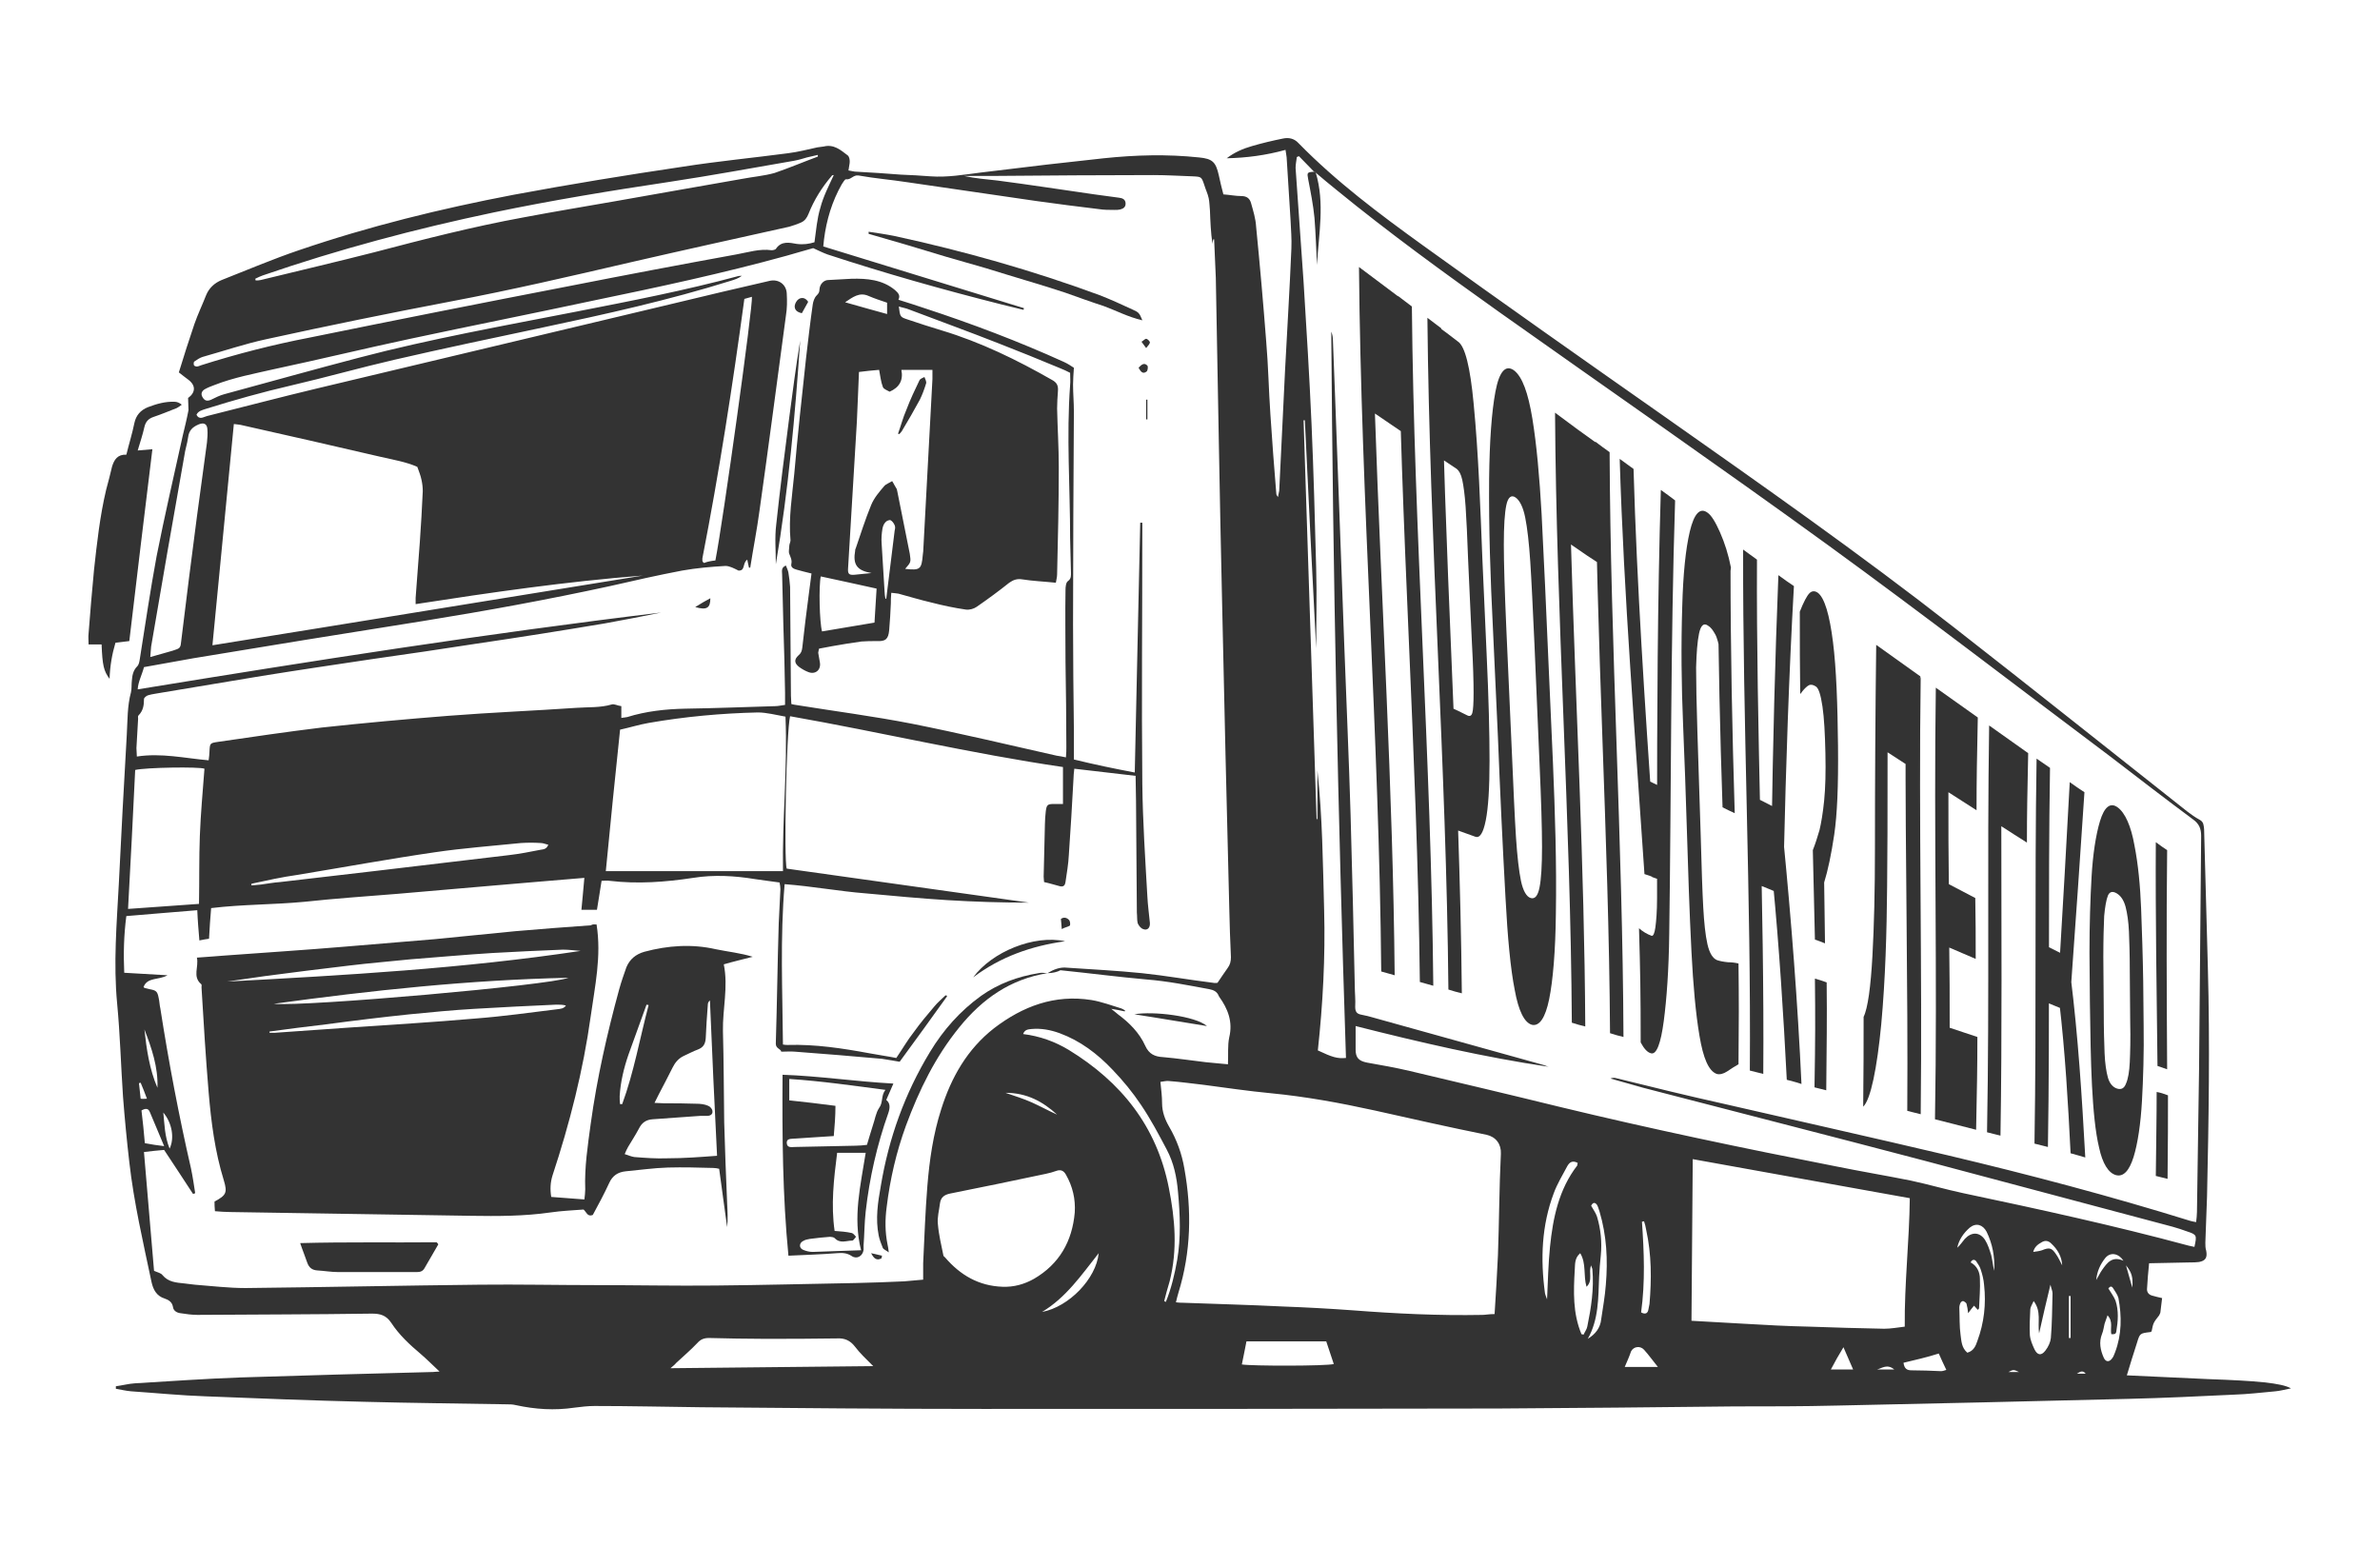 <?xml version="1.0" encoding="utf-8"?> <svg xmlns="http://www.w3.org/2000/svg" xmlns:xlink="http://www.w3.org/1999/xlink" version="1.1" id="Layer_1" x="0px" y="0px" viewBox="0 0 566.9 368.5" style="enable-background:new 0 0 566.9 368.5;" xml:space="preserve"> <style type="text/css"> .st0{fill:#333333;} </style> <g> <path class="st0" d="M44.8,94.8c1.8-1.3,1.9-3,0-4.4c-0.7-0.5-1.3-1-2.2-1.7c1.2-3.9,2.4-7.7,3.7-11.5c0.8-2.3,1.9-4.6,2.8-6.9 c0.7-1.7,2-2.9,3.7-3.6c6.1-2.4,12.2-5,18.4-7.1c16.7-5.7,33.8-9.9,51.1-13.2c13.4-2.5,26.9-4.7,40.4-6.7c8.3-1.3,16.7-2.1,25-3.2 c2.4-0.3,4.7-0.9,7-1.4c0.5-0.1,1-0.1,1.5-0.2c2.4-0.6,4,0.8,5.7,2.1c0.4,0.3,0.5,1,0.5,1.5c0,0.6-0.2,1.2-0.3,2.1 c0.7,0.1,1.3,0.3,1.9,0.3c3.5,0.2,7.1,0.4,10.6,0.7c2.3,0.1,4.7,0.2,7,0.4c4.1,0.3,8-0.4,12-0.9c5.3-0.6,10.5-1.3,15.8-1.9 c4.5-0.5,9-1,13.5-1.5c7.6-0.8,15.1-1,22.7-0.2c3.2,0.3,4,1.1,4.7,4.2c0.3,1.5,0.7,3,1.1,4.6c1.5,0.1,2.9,0.4,4.3,0.4 c1.3,0,2,0.6,2.3,1.7c0.5,1.8,1.1,3.7,1.2,5.6c0.9,9.1,1.7,18.2,2.4,27.3c0.5,5.8,0.6,11.6,1,17.4c0.4,6.3,0.9,12.6,1.4,18.8 c0,0.3,0.1,0.5,0.4,0.9c0.1-0.5,0.2-1,0.3-1.5c0.5-9.6,0.9-19.2,1.4-28.9c0.5-9.6,1.1-19.2,1.5-28.8c0.1-2.3-0.1-4.5-0.2-6.8 c-0.3-4.8-0.6-9.6-0.9-14.4c0-0.7-0.2-1.4-0.3-2.3c-4.7,1.3-9.3,1.9-14,2c1.8-1.4,3.9-2.3,6-2.9c2.4-0.7,4.9-1.3,7.4-1.8 c1.4-0.3,2.7,0,3.7,1.1c9,9.2,19.3,16.9,29.7,24.4c19,13.7,38.2,27.2,57.3,40.6c23.3,16.4,46.7,32.8,69.2,50.4 c18.6,14.5,37,29.2,55.5,43.8c0.9,0.7,1.9,1.4,3,2c0.9,0.5,0.9,1.3,1,2.2c0.3,11,0.6,22.1,0.9,33.1c0.5,18.1,0.2,36.2-0.2,54.4 c-0.1,3.7-0.3,7.3-0.4,11c0,0.6,0,1.3,0.2,1.9c0.3,1.6-0.1,2.4-1.7,2.7c-0.7,0.1-1.4,0.1-2.1,0.1c-3.2,0.1-6.4,0.1-9.8,0.2 c-0.2,2.1-0.4,4.1-0.5,6.2c0,0.8,0.5,1.3,1.2,1.5c0.7,0.2,1.5,0.4,2.4,0.6c-0.1,1.1-0.3,2.2-0.4,3.3c0,0.3-0.2,0.5-0.3,0.8 c-1.4,1.8-1.4,1.8-1.8,3.8c-0.1,0.1-0.2,0.2-0.4,0.2c-2.4,0.3-2.4,0.3-3.1,2.6c-0.8,2.5-1.6,5-2.4,7.7c6.6,0.3,13.1,0.6,19.5,0.9 c11.3,0.4,17.3,0.9,19.6,2.2c-1.5,0.3-2.6,0.6-3.7,0.7c-3.3,0.3-6.6,0.7-9.9,0.8c-8.3,0.4-16.7,0.8-25,1 c-23.2,0.6-46.4,1.1-69.6,1.6c-8.1,0.2-16.3,0.2-24.4,0.2c-18.7,0.2-37.4,0.4-56.1,0.5c-41,0.1-82,0.1-123,0.1 c-22.3,0-44.6-0.2-66.9-0.4c-8.5-0.1-17-0.3-25.5-0.3c-1.6,0-3.2,0.2-4.8,0.4c-4.7,0.7-9.3,0.4-13.9-0.6c-0.8-0.2-1.5-0.2-2.3-0.2 c-11.3-0.2-22.5-0.3-33.8-0.6c-12.6-0.3-25.2-0.8-37.8-1.3c-5.9-0.2-11.9-0.8-17.8-1.2c-1.2-0.1-2.4-0.4-3.6-0.6c0-0.2,0-0.4,0-0.6 c1.5-0.2,3-0.6,4.5-0.7c8.4-0.5,16.8-1.1,25.2-1.4c15.3-0.5,30.6-0.9,45.9-1.3c0.3,0,0.7-0.1,1.5-0.1c-1.7-1.6-3.1-3-4.5-4.2 c-2.6-2.2-5.1-4.5-7-7.4c-1.2-1.8-2.6-2.2-4.6-2.2c-13.9,0.2-27.8,0.2-41.6,0.3c-1.3,0-2.7-0.2-4-0.4c-0.9-0.1-1.7-0.6-1.8-1.5 c-0.2-1.2-1.1-1.7-2-2c-1.9-0.6-2.7-2.1-3.1-3.9c-2-9.5-4.2-18.9-5.3-28.6c-0.6-5.2-1.1-10.4-1.5-15.6c-0.5-7.4-0.7-14.9-1.4-22.2 c-0.9-9.5-0.1-19,0.4-28.4c0.6-11.9,1.2-23.8,1.9-35.6c0.2-3.4,0.1-6.8,1-10.1c0.2-0.9,0.1-1.8,0.2-2.7c0.1-1.3,0.3-2.5,1.3-3.5 c0.4-0.4,0.5-1.1,0.6-1.7c1.3-8.2,2.5-16.4,4-24.5c1.9-9.6,4.1-19.1,6.2-28.6c0.5-2.1,1-4.1,1.4-6.2C44.9,96.6,44.8,95.9,44.8,94.8 z M249.5,231.8L249.5,231.8c1.5-0.9,3-1.5,4.7-1.3c5.9,0.4,11.9,0.7,17.8,1.3c5.7,0.6,11.3,1.6,17,2.3c0.4,0.1,0.8,0,1,0 c0.9-1.3,1.6-2.4,2.4-3.5c0.6-0.8,0.8-1.6,0.8-2.6c-0.2-4-0.3-7.9-0.4-11.9c-0.6-24.1-1.2-48.3-1.7-72.4c-0.6-25.8-1-51.7-1.5-77.5 c-0.1-3.1-0.3-6.1-0.4-9.2c-0.1,0-0.1,0-0.2,0c-0.1,0.4-0.2,0.8-0.2,1.1c-0.4-2.7-0.5-5.4-0.6-8c-0.1-1-0.1-2-0.3-2.9 c-0.2-1-0.7-2-1-3c-0.7-2.1-0.7-2.1-2.8-2.2c-3.1-0.1-6.2-0.3-9.3-0.3c-12.5,0-24.9,0.1-37.4,0.2c-2.6,0-5.2,0-7.8,0 c2.7,0.6,5.3,0.8,8,1.1c7.7,1,15.4,2.2,23.1,3.3c2,0.3,3.9,0.5,5.9,0.8c0.8,0.1,1.4,0.4,1.5,1.2c0.1,1-0.5,1.4-1.3,1.6 c-0.4,0.1-0.8,0.1-1.3,0.1c-1.3,0-2.6,0-3.8-0.2c-4.9-0.6-9.8-1.2-14.7-1.9c-10.3-1.5-20.6-3-30.9-4.5c-3.9-0.6-7.7-0.9-11.6-1.6 c-1.3-0.2-1.8,1.1-3,0.9c-0.3,0-0.7,0.8-1,1.2c-0.3,0.5-0.5,1-0.8,1.5c-2.1,4.2-3.2,8.7-3.6,13.3c16,4.9,31.9,9.8,47.8,14.7 c0,0.1-0.1,0.3-0.1,0.4c-1.8-0.4-3.5-0.9-5.3-1.3c-13.9-3.5-27.7-7.4-41.4-11.9c-1.1-0.4-2.1-0.9-3.4-1.5c-1.9,0.5-4.1,1.2-6.3,1.8 c-15.2,4.2-30.6,7.5-46.1,10.7c-14.5,3.1-29.1,6-43.6,9.1c-10.8,2.3-21.5,4.9-32.3,7.2c-4.8,1.1-9.7,2-14.3,3.8 c-0.8,0.3-1.6,0.6-2.3,1c-0.7,0.4-1.1,1.1-0.5,2c0.5,0.8,1.1,0.9,2,0.5c1-0.5,2-1,3.1-1.3c10.7-2.9,21.4-5.9,32.1-8.7 c17.1-4.5,34.5-7.6,51.9-11c12.8-2.5,25.7-5,38.3-8.4c0.3-0.1,0.7-0.1,1-0.1c-0.8,0.6-1.7,0.9-2.7,1.2 c-14.7,4.6-29.6,7.9-44.7,11.1c-11.8,2.5-23.7,5-35.4,7.7c-8.2,1.9-16.3,4.2-24.5,6.1c-6.9,1.6-13.7,3.5-20.4,5.6 c-0.9,0.3-1.8,0.5-2.2,1.4c0.7,1.3,1.7,0.5,2.5,0.3c8.8-2.2,17.5-4.5,26.3-6.6c28.4-6.8,56.8-13.5,85.2-20.3 c7.5-1.8,15-3.6,22.5-5.3c2.1-0.5,4,0.8,4.1,3c0.1,1.8,0.1,3.5-0.2,5.3c-2.1,15.5-4.1,31-6.3,46.5c-0.6,4.5-1.5,9-2.2,13.5 c-0.1,0-0.2,0-0.3,0c-0.1-0.6-0.3-1.2-0.4-1.9c-1.2,0.8-0.4,2.7-2.1,2.6c-1-0.5-2.1-1.1-3.1-1.1c-3.5,0.2-6.9,0.5-10.3,1.1 c-5.8,1.1-11.5,2.4-17.2,3.7c-14.7,3.2-29.5,5.9-44.4,8.3c-9.4,1.5-18.7,3-28.1,4.5c-8.9,1.5-17.9,2.9-26.8,4.4 c-3.9,0.7-7.8,1.4-11.7,2.1c-0.5,1.9-1.4,3.5-1.5,5.3c41.6-6.8,83.1-13.3,124.7-18.3c-4.5,0.9-9,1.8-13.5,2.6 c-10.1,1.7-20.2,3.3-30.4,4.8c-8.3,1.3-16.6,2.5-25,3.7c-8.7,1.3-17.5,2.6-26.2,4c-8,1.3-16,2.7-24,4c-1,0.2-2.1,0.3-3.1,0.6 c-0.4,0.1-1,0.6-1,0.9c0,1.5-0.2,2.8-1.3,3.9c-0.2,0.2-0.1,0.5-0.1,0.8c-0.1,2.3-0.3,4.7-0.4,7c0,0.6,0.1,1.2,0.1,2 c5.8-0.9,11.4,0.4,17.1,0.9c0.1-0.8,0.2-1.5,0.2-2.1c0.1-2,0.1-2,2.1-2.3c8.2-1.2,16.4-2.4,24.6-3.4c10.1-1.1,20.1-2,30.2-2.8 c10.2-0.8,20.3-1.2,30.5-1.9c2.8-0.2,5.7,0,8.4-0.8c0.6-0.2,1.4,0.3,2.3,0.4c0,1,0,1.8,0,2.8c0.5-0.1,1-0.1,1.4-0.2 c4.5-1.4,9.1-1.9,13.8-2c7.1-0.1,14.3-0.4,21.4-0.6c0.8,0,1.5-0.2,2.4-0.3c0-1.1,0-2,0-2.9c-0.1-5.3-0.2-10.6-0.4-15.9 c-0.1-4.1-0.2-8.2-0.3-12.3c0-0.7-0.3-1.6,0.9-2.1c0.2,0.6,0.5,1.1,0.6,1.7c0.2,1.1,0.3,2.2,0.4,3.4c0.1,8.6,0.1,17.3,0.2,25.9 c0,0.7,0.1,1.4,0.1,2c0.5,0.1,0.8,0.2,1,0.2c9.3,1.5,18.6,2.7,27.8,4.5c11.5,2.3,22.9,5,34.4,7.6c0.7,0.1,1.3,0.2,2.2,0.4 c0.1-1,0.1-1.8,0.1-2.5c0-6.7-0.1-13.5-0.2-20.2c0-5.7-0.1-11.5,0-17.2c0-0.7,0.1-1.8,0.6-2.1c0.8-0.6,0.7-1.3,0.7-2.1 c-0.1-2.7-0.1-5.4-0.2-8.1c0-12.2-0.9-24.3,0-36.5c0.1-0.9,0-1.8,0-2.9c-0.8-0.4-1.6-0.8-2.4-1.1c-4.8-2-9.7-4-14.6-5.9 c-7.1-2.8-14.3-5.4-21.4-8.1c-0.7-0.3-1.5-0.4-2.4-0.7c0.3,2.5,0.3,2.5,2.1,3.1c2.7,0.9,5.4,1.8,8.1,2.6c9.3,2.8,17.9,7,26.3,11.8 c1.1,0.6,1.5,1.3,1.4,2.6c-0.1,1.4-0.2,2.8-0.2,4.2c0.1,4.7,0.4,9.3,0.4,14c0,8.5-0.2,17-0.4,25.5c0,0.7-0.2,1.3-0.3,2 c-2.9-0.3-5.5-0.4-8-0.8c-1.2-0.2-2.1,0.1-3.1,0.8c-2.5,2-5.1,3.9-7.7,5.7c-0.7,0.5-1.7,0.8-2.6,0.7c-2.8-0.4-5.6-1-8.3-1.7 c-2.6-0.6-5.2-1.4-7.8-2.1c-0.5-0.1-1-0.1-1.7-0.2c-0.1,1-0.1,1.8-0.1,2.5c-0.1,2.1-0.2,4.2-0.4,6.4c-0.2,2.2-0.9,2.7-3,2.6 c-1.2,0-2.4,0-3.6,0.1c-2.3,0.3-4.6,0.7-6.9,1.1c-1.1,0.2-2.2,0.4-3.2,0.6c-0.1,0.5-0.2,0.8-0.2,1c0.1,0.8,0.3,1.5,0.4,2.3 c0.3,1.8-1.1,2.9-2.7,2.3c-0.8-0.3-1.5-0.7-2.2-1.2c-1.2-0.9-1.3-1.8-0.2-2.8c0.6-0.5,0.8-1,0.9-1.8c0.5-4.4,1-8.7,1.6-13.1 c0.2-1.5,0.4-3,0.6-4.6c-1.3-0.3-2.4-0.6-3.5-0.9c-0.7-0.2-1.5-0.5-1.3-1.4c0.2-0.9-0.2-1.6-0.5-2.4c-0.2-0.5,0-1.2,0-1.8 c0-0.5,0.3-1,0.3-1.4c-0.5-5.3,0.4-10.6,0.9-15.9c0.8-9.2,1.8-18.3,2.8-27.5c0.5-4.3,1-8.6,1.6-12.8c0.1-0.7,0.4-1.6,0.9-2.1 c0.5-0.5,0.7-0.8,0.7-1.5c0.1-1.3,1.1-2.2,2.1-2.2c1.8-0.1,3.7-0.2,5.5-0.3c3.7-0.1,7.4,0.2,10.4,2.7c0.8,0.7,1.3,1.3,0.8,2.3 c2.2,0.7,4.2,1.3,6.2,2c11.3,3.7,22.4,7.9,33.2,12.8c0.9,0.4,1.8,1,2.4,1.4c-0.1,1.6-0.2,2.8-0.2,4c0,2.1,0.2,4.2,0.2,6.4 c-0.1,16.9-0.2,33.8-0.2,50.7c0,8.4,0.1,16.7,0.2,25.1c0,2.3,0,4.7,0,7.1c4.9,1.2,9.7,2.2,14.5,3.1c0.4-20,0.9-39.8,1.3-59.5 c0.2,0,0.3,0,0.5,0c0,0.7,0,1.4,0,2c0,20.1-0.2,40.2,0,60.3c0.1,8.9,0.7,17.8,1.2,26.7c0.1,2.1,0.4,4.2,0.6,6.3 c0.1,1.2-0.6,1.9-1.6,1.5c-0.6-0.2-1.1-0.9-1.3-1.4c-0.2-0.8-0.1-1.7-0.2-2.5c-0.1-8.9-0.1-17.7-0.2-26.6c0-2-0.1-3.9-0.1-6 c-4.9-0.6-9.7-1.1-14.6-1.7c-0.1,1-0.2,1.7-0.2,2.5c-0.3,6-0.7,12-1.1,18c-0.1,2.2-0.5,4.4-0.8,6.5c-0.1,0.7-0.4,1.2-1.3,1 c-1.2-0.3-2.4-0.7-3.8-1c0-0.3-0.1-0.8-0.1-1.3c0.1-4.2,0.2-8.4,0.3-12.5c0-1,0.1-2,0.2-3c0.2-1.6,0.4-1.8,2-1.8c0.7,0,1.3,0,2.1,0 c0-3.1,0-5.9,0-8.8c-21.9-3.2-43.4-8.3-65-12.1c-0.9,3.7-1.5,34.3-0.8,36.3c19.3,2.7,38.5,5.4,57.7,8.1c-6.5,0-13-0.2-19.5-0.6 c-6.4-0.4-12.8-1-19.3-1.6c-6.4-0.5-12.8-1.7-19.4-2.2c-1.1,12.9-0.5,25.6-0.4,38.2c0.6,0.1,0.8,0.1,1.1,0.1 c6.6-0.2,13.1,0.8,19.6,2c2.1,0.4,4.3,0.7,6.3,1.1c1.5-2.2,2.7-4.3,4.2-6.2c1.5-2.1,3.1-4,4.8-6c0.8-1,1.8-1.8,2.7-2.7 c0,0,0.1,0,0.2,0c0.1,0,0.1,0.1,0.2,0.2c-3.7,5.2-7.5,10.4-11.3,15.6c-1.3-0.2-2.7-0.5-4.2-0.7c-6.9-0.6-13.8-1.2-20.7-1.7 c-1.1-0.1-2.2,0-3.3,0c-0.1-0.7-1.3-0.7-1.3-1.9c0.3-9.6,0.4-19.1,0.7-28.7c0.1-2.7,0.3-5.4,0.4-8.1c0-0.5-0.1-1.1-0.2-1.6 c-2-0.3-3.9-0.5-5.8-0.8c-4.9-0.8-9.8-1.1-14.8-0.3c-6.6,1-13.2,1.5-19.9,0.7c-0.6-0.1-1.2,0-1.9,0c-0.4,2.4-0.7,4.6-1.1,6.9 c-1.3,0-2.4,0-3.7,0c0.2-2.5,0.5-4.9,0.7-7.6c-7.7,0.6-15.1,1.3-22.5,1.9c-7.3,0.6-14.7,1.3-22,1.9c-7.4,0.6-14.8,1.1-22.2,1.9 c-7.4,0.7-14.8,0.6-22.2,1.5c-0.2,2.6-0.4,4.9-0.5,7.3c-0.7,0.1-1.4,0.2-2.3,0.4c-0.2-2.4-0.4-4.7-0.5-7.2 c-5.8,0.5-11.3,0.9-16.9,1.4c-0.6,4.6-0.7,9-0.5,13.5c3.5,0.2,6.7,0.4,10.3,0.6c-2.1,1.2-4.8,0.4-5.7,2.8c0.1,0.1,0.2,0.2,0.2,0.2 c0.4,0.1,0.8,0.2,1.2,0.3c1.6,0.3,1.9,0.5,2.2,2.1c0.2,0.8,0.2,1.7,0.4,2.5c2,12.8,4.4,25.5,7.3,38.1c0.4,1.9,0.7,3.9,1,5.9 c-0.2,0.1-0.3,0.1-0.5,0.2c-2.3-3.5-4.5-6.9-6.9-10.5c-1.5,0.1-3,0.3-4.8,0.5c0.8,9.7,1.6,19.1,2.4,28.3c0.9,0.4,1.6,0.5,2,1 c1.4,1.7,3.3,1.8,5.2,2c0.8,0.1,1.7,0.2,2.5,0.3c4,0.3,8,0.8,12.1,0.8c18.6-0.2,37.2-0.6,55.8-0.8c9.2-0.1,18.4,0.1,27.6,0.1 c9.5,0,19,0.2,28.5,0.1c11.2-0.1,22.4-0.4,33.5-0.6c3.8-0.1,7.6-0.2,11.5-0.4c1.5-0.1,3-0.3,4.5-0.4c0-1.5,0-2.7,0-3.9 c0.3-6.1,0.5-12.3,1-18.4c0.5-6.2,1.4-12.4,3.3-18.3c2.4-7.6,6.2-14.3,12.6-19.3c6.8-5.2,14.4-8.1,23.2-6.7c2.4,0.4,4.8,1.3,7.1,2 c0.3,0.1,0.6,0.3,0.9,0.5c0,0.1-0.1,0.2-0.1,0.2c-0.9-0.2-1.9-0.4-3.2-0.6c0.8,0.6,1.2,1,1.6,1.3c2.7,2,5.1,4.4,6.5,7.5 c0.9,2,2.3,2.6,4.3,2.7c3.4,0.3,6.7,0.8,10.1,1.2c1.7,0.2,3.4,0.3,5.3,0.5c0.1-2.3-0.1-4.5,0.3-6.4c0.9-3.7-0.3-6.8-2.4-9.7 c0-0.1-0.1-0.1-0.1-0.2c-0.4-1-1.2-1.4-2.3-1.6c-4.9-0.9-9.8-1.9-14.9-2.3c-6.8-0.6-13.6-1.5-20.5-2.2 C251.9,231.5,250.7,231.8,249.5,231.8z M313,40.9c-1.2-1.2-2.4-2.5-3.6-3.7c-0.2,0.1-0.3,0.1-0.5,0.2c-0.1,0.9-0.3,1.7-0.3,2.6 c0.6,9,1.3,18.1,1.9,27.1c0.7,11.3,1.4,22.6,1.9,33.9c0.5,11.4,0.8,22.8,1.1,34.2c0.2,7,0,14.1,0,19.2c-0.9-16.9-1.8-35.6-2.7-54.3 c-0.1,0-0.2,0-0.3,0c1,31.7,2.1,63.3,3.1,95c0.1,0,0.2,0,0.2,0c0-3.9,0-7.7,0-11.6c1.2,11.1,1.3,22.2,1.6,33.3 c0.3,11.2-0.3,22.3-1.5,33.4c3.4,1.6,4.6,2,6.7,1.8c-1.9-57.7-3.1-115.3-3.5-173c0.3,0.7,0.4,1.5,0.4,2.2 c0.2,5.2,0.4,10.5,0.6,15.7c0.7,19,1.4,37.9,2.1,56.9c0.5,13.4,1.1,26.9,1.5,40.3c0.4,13.6,0.7,27.2,1,40.8c0,1.6,0.2,3.3,0.1,4.9 c0,1.1,0.3,1.7,1.5,1.9c1.5,0.3,2.9,0.7,4.3,1.1c12.9,3.6,25.9,7.2,38.8,10.8c0.5,0.1,1,0.4,1.5,0.5c-15.5-2.3-30.6-5.8-46-9.7 c0,2.1,0,3.9,0,5.6c0,1.9,0.7,2.7,2.7,3.1c3.4,0.6,6.8,1.2,10.2,2c11.8,2.8,23.7,5.6,35.5,8.5c21.9,5.3,43.9,9.9,65.9,14.2 c5.9,1.2,11.9,2.2,17.9,3.4c4.2,0.9,8.3,2.1,12.5,3c18,3.8,35.9,7.7,53.7,12.5c0.5,0.1,0.9,0.2,1.4,0.3c0.6-2.8,0.6-2.9-1.8-3.7 c-1.1-0.4-2.3-0.8-3.4-1.1c-19.7-5.2-39.3-10.5-59-15.7c-22.4-5.9-44.8-11.6-67.1-17.4c-2.6-0.7-5.2-1.5-7.8-2.2 c0.5-0.2,0.9-0.2,1.3-0.1c8.5,2.1,17,4.2,25.6,6.1c17.8,4.1,35.7,8.1,53.5,12.3c19.4,4.6,38.7,9.7,57.7,15.6 c0.4,0.1,0.8,0.2,1.4,0.3c0.1-0.9,0.2-1.7,0.2-2.4c0.2-11.3,0.3-22.7,0.5-34c0.2-18.5,0.3-37.1,0.5-55.6c0-1.7-0.5-2.9-1.9-3.9 c-6.6-4.9-13.1-9.9-19.6-14.9c-22.4-16.8-44.6-33.9-67.3-50.4c-25.9-18.8-52.2-37-78.3-55.5c-13.2-9.4-26.3-18.9-38.9-29.2 c-1.6-1.3-3.2-2.6-4.7-3.9C313.3,41,313.1,40.9,313,40.9z M356,313c0.3-4.8,0.6-9.4,0.8-14c0.3-8.1,0.3-16.1,0.7-24.2 c0.1-2.3-1.2-4-3.4-4.5c-8.9-1.8-17.8-3.8-26.7-5.8c-8.2-1.8-16.4-3.3-24.7-4.1c-5.3-0.5-10.7-1.3-16-2c-2.7-0.3-5.5-0.7-8.2-0.9 c-0.6-0.1-1.3,0.1-2.1,0.2c0.2,1.9,0.4,3.5,0.4,5.1c0,2,0.7,3.9,1.7,5.6c1.8,3.1,3,6.4,3.6,9.9c1.8,10,1.6,19.9-1.4,29.6 c-0.2,0.7-0.4,1.4-0.6,2.3c0.7,0.1,1.1,0.1,1.5,0.1c8,0.3,16,0.5,24,0.9c5.5,0.2,11,0.5,16.5,0.9c10.3,0.8,20.6,1.3,31,1.1 C353.8,313.2,354.7,313,356,313z M50.6,153.7c34.3-5.5,68.4-11.1,102.5-16.6c-18.1,1.4-36,4-54.1,6.8c0-0.7,0-1.1,0-1.5 c0.3-4.4,0.7-8.9,1-13.3c0.3-4,0.5-8,0.7-12.1c0-0.9-0.1-1.8-0.3-2.7c-0.2-1-0.6-2-1-3.1c-2.7-1.2-5.8-1.7-8.8-2.4 c-11.1-2.6-22.2-5.1-33.3-7.6c-0.5-0.1-0.9-0.1-1.6-0.2C54,118.7,52.3,136.1,50.6,153.7z M454.9,285.4c-17.4-3.1-34.4-6.2-51.7-9.3 c-0.1,12.9-0.2,25.5-0.3,38.5c4.1,0.2,8.3,0.5,12.4,0.7c5.2,0.3,10.5,0.6,15.7,0.7c5.9,0.2,11.9,0.4,17.8,0.5 c1.6,0,3.2-0.3,4.9-0.5C453.6,305.7,454.8,295.5,454.9,285.4z M144.3,207.5c14.2,0,28.1,0,42.2,0c-0.2-12.3,1.1-24.4,0.6-36.8 c-2.3-0.4-4.5-1-6.6-1c-8.7,0.2-17.4,1-26,2.5c-2.3,0.4-4.5,1.1-6.8,1.6C146.5,185.1,145.4,196.1,144.3,207.5z M238.8,306.5 c2.7,0.1,5.2-0.6,7.5-1.9c6-3.5,9.1-8.9,9.7-15.8c0.2-3.2-0.5-6.2-2.1-9c-0.5-0.9-1.2-1.3-2.3-0.9c-0.8,0.3-1.6,0.5-2.5,0.7 c-7.6,1.6-15.2,3.2-22.8,4.7c-1.4,0.3-2.2,0.9-2.4,2.3c-0.2,1.7-0.7,3.4-0.5,5c0.2,2.5,0.8,4.9,1.3,7.4c0,0.2,0.2,0.3,0.4,0.5 C228.7,303.7,233.1,306.3,238.8,306.5z M215.6,135.5c3.6,0.4,3.9,0.1,4.2-3.3c0-0.3,0.1-0.6,0.1-0.8c0.7-13.7,1.5-27.4,2.2-41.1 c0-0.7,0-1.4,0-2.2c-2.6,0-4.9,0-7.4,0c0.5,2.5-0.5,4.2-2.8,5.2c-0.5-0.3-1.4-0.6-1.6-1.1c-0.5-1.3-0.6-2.6-0.9-4.1 c-1.5,0.1-3.1,0.3-4.8,0.5c-0.2,4.1-0.3,8-0.5,11.8c-0.5,8.3-1,16.7-1.5,25c-0.2,3.3-0.4,6.6-0.6,10c-0.1,1.4,0.3,1.6,1.6,1.5 c1.3-0.1,2.6-0.3,4-0.4c-3.5-0.6-4.5-2-3.9-5.4c0-0.1,0-0.3,0.1-0.4c1.2-3.5,2.3-7,3.7-10.4c0.7-1.7,1.9-3.1,3.1-4.5 c0.4-0.5,1.3-0.8,1.9-1.2c0.4,0.6,0.7,1.3,1.1,1.9c0.1,0.1,0,0.3,0.1,0.4c1,5,2,10,3,15C217,133.9,217,133.9,215.6,135.5z M47.4,215.3c0.1-5.6,0-10.9,0.2-16.2c0.2-5.3,0.7-10.7,1.1-16c-1.3-0.5-14-0.3-16.5,0.3c-0.5,10.9-1.1,21.9-1.7,33.1 C36.3,216.1,41.7,215.7,47.4,215.3z M198.6,41.7c-0.2,0-0.4,0-0.5,0.2c-2.3,2.7-4.2,5.7-5.5,9c-0.4,1-0.9,1.7-1.8,2.1 c-0.9,0.4-1.8,0.7-2.8,1c-12.6,2.8-25.3,5.6-37.9,8.5c-14.2,3.3-28.4,6.6-42.7,9.3c-14.7,2.8-29.4,5.8-44,9 c-5.1,1.1-10.1,2.8-15.1,4.2c-0.7,0.2-1.4,0.7-2,1.1c-0.2,0.1-0.2,0.7-0.1,0.9c0.1,0.2,0.5,0.3,0.7,0.3c0.3,0,0.7-0.2,1-0.3 c8.5-2.7,17.1-4.9,25.9-6.6c20.6-4.2,41.3-8.3,62-12.3c13.2-2.6,26.4-5.1,39.6-7.5c2.8-0.5,5.5-1.4,8.4-1c0.3,0,0.8-0.1,1-0.3 c1.3-2,3.3-1.5,5-1.2c1.6,0.2,2.9,0,4.2-0.4c0.4-2.8,0.6-5.6,1.4-8.2C196.1,46.8,197.4,44.3,198.6,41.7z M35.8,156.5 c2-0.6,3.7-1,5.3-1.5c1.9-0.6,1.9-0.6,2.1-2.6c1.2-9.8,2.4-19.5,3.7-29.3c0.8-5.9,1.6-11.8,2.4-17.7c0.1-1,0.2-2.1,0.1-3.2 c-0.1-1.3-0.9-1.6-2.1-1.1c-1.4,0.6-2.3,1.4-2.5,3.1c-0.2,1.5-0.7,2.9-0.9,4.4c-2.7,15.1-5.3,30.2-7.9,45.4 C35.9,154.8,35.9,155.5,35.8,156.5z M194.8,37.3c0-0.1,0-0.3,0-0.4c-0.9,0.2-1.8,0.4-2.6,0.6c-1,0.3-2,0.6-3.1,0.8 c-9.8,1.7-19.6,3.5-29.5,5c-14,2.1-28.1,4.4-42,7.3c-18.6,3.9-37,8.8-55,15c-0.6,0.2-1.2,0.5-1.8,0.8c0,0.1,0.1,0.3,0.1,0.4 c0.4,0,0.8,0,1.2-0.1c9-2.2,18-4.3,27-6.6c11.8-3.1,23.5-6.1,35.5-8.3c7.4-1.4,14.7-2.6,22.1-3.9c10-1.8,20-3.5,30.1-5.3 c2.6-0.5,5.2-0.7,7.7-1.4C188,40,191.3,38.6,194.8,37.3z M159.7,325.9c16.3-0.2,32.1-0.3,48.3-0.5c-1.7-1.7-3.2-3.1-4.4-4.7 c-1.1-1.4-2.4-2-4.2-1.9c-5.8,0.1-11.6,0.1-17.4,0.1c-4.4,0-8.8-0.1-13.1-0.2c-1.2,0-2,0.3-2.8,1.2c-1.6,1.7-3.4,3.2-5.1,4.8 C160.8,325,160.4,325.3,159.7,325.9z M170.4,133.5c1.8-9.1,9-60.9,8.7-62.8c-0.6,0.2-1.2,0.3-1.8,0.5c-2.8,20.7-6,41.3-10,61.8 c0,0.2,0,0.4,0,0.6c0,0.1,0.1,0.1,0.1,0.2c0,0.1,0.1,0.1,0.3,0.3C168.4,133.8,169.4,133.6,170.4,133.5z M277.3,309.9 c0.1,0.1,0.2,0.1,0.4,0.2c1.3-3.2,2.1-6.6,2.7-10c0.9-5.3,0.7-10.7,0.2-16.1c-0.3-3.6-1-7-2.7-10.2c-1.9-3.6-3.8-7.2-6.1-10.6 c-2-3-4.3-5.8-6.8-8.4c-3.6-3.8-7.7-6.9-12.6-8.7c-2.2-0.8-4.4-1.2-6.7-1c-0.8,0.1-1.6,0.1-2,1.2c4,0.5,7.6,1.8,10.9,3.8 c12.4,7.6,20.9,18.1,23.8,32.8c1.5,7.5,2.1,14.8,0.2,22.3C278.1,306.8,277.7,308.4,277.3,309.9z M59.9,210.5c0,0.1,0,0.2,0,0.4 c0.7-0.1,1.5-0.1,2.2-0.2c1.5-0.2,3.1-0.5,4.6-0.6c7.7-0.9,15.4-1.8,23.2-2.7c10.4-1.2,20.8-2.5,31.2-3.7c2.6-0.3,5.2-0.8,7.7-1.3 c0.6-0.1,1.4-0.1,1.8-1.2c-0.6-0.1-1.2-0.4-1.8-0.4c-1.6-0.1-3.1-0.1-4.7,0c-6.8,0.7-13.7,1.2-20.5,2.2c-11,1.6-21.9,3.6-32.8,5.4 C67.2,208.9,63.6,209.7,59.9,210.5z M195.8,150.4c4.1-0.7,8.3-1.4,12.5-2.1c0.2-2.8,0.3-5.4,0.5-8.1c-4.6-1-9-2-13.3-2.9 C195,139.6,195.2,148.2,195.8,150.4z M296.9,319.5c-0.4,1.9-0.7,3.7-1.1,5.5c2.3,0.4,20.2,0.4,21.9-0.1c-0.6-1.8-1.2-3.6-1.8-5.4 C309.5,319.5,303.3,319.5,296.9,319.5z M468.6,322.2c1.5-0.4,2-1.6,2.4-2.8c1.6-4.3,2.1-8.8,1.6-13.3c-0.1-1.3-0.4-2.5-0.8-3.7 c-0.2-0.7-0.7-1.4-1.1-2c-0.4-0.5-1-0.4-1.3,0.3c1.5,0.8,2.2,2.3,2.2,3.9c0.1,2.3-0.1,4.6-0.2,7c0,0.1-0.1,0.2-0.3,0.4 c-0.3-0.3-0.5-0.6-0.9-1c-0.5,0.6-0.9,1.1-1.4,1.8c-0.1-0.9-0.2-1.6-0.4-2.3c-0.1-0.2-0.5-0.5-0.8-0.6c-0.2,0-0.5,0.2-0.6,0.4 c-0.2,0.4-0.3,0.8-0.3,1.2c0.1,2.2,0,4.4,0.3,6.5C467.2,319.4,467.2,321,468.6,322.2z M376.7,317.8c0.2,0,0.4,0.1,0.5,0.1 c0.3-0.7,0.8-1.3,0.9-2c0.9-4.4,1.6-8.9,1.2-13.5c0-0.3-0.2-0.5-0.3-1c-0.7,1.7,0.5,3.6-1.1,5.1c-0.8-2.7,0-5.5-1.5-8 c-1.4,1.2-1.2,2.7-1.3,3.9C374.8,307.6,374.6,312.8,376.7,317.8z M485.7,317.6c-0.4-2.7,0.6-5.2-1.3-7.7c-0.4,0.9-0.8,1.5-0.8,2 c-0.1,2-0.2,4.1-0.1,6.1c0.1,1.2,0.6,2.3,1.1,3.4c0.7,1.4,1.6,1.6,2.6,0.3c0.7-0.9,1.2-2,1.3-3c0.3-3.5,0.3-7.1,0.4-10.6 c0-0.6-0.3-1.2-0.5-2.1C487.4,310.1,486.6,313.6,485.7,317.6z M375.8,277c-1.3-0.7-2-0.1-2.5,0.8c-1.1,2.1-2.4,4.2-3.2,6.4 c-2.9,7.7-3.2,15.7-2.1,23.8c0.1,0.5,0.3,0.9,0.5,1.5c0.2-4.4,0.3-8.5,0.7-12.5c0.7-6.9,2.1-13.7,6.5-19.4 C375.7,277.5,375.7,277.3,375.8,277z M378.2,318.9c1.8-1.1,3-2.6,3.2-4.7c0.4-2.7,0.9-5.5,1.1-8.2c0.5-5.9,0.2-11.7-1.5-17.4 c-0.2-0.5-0.3-1.1-0.6-1.6c-0.5-0.7-1-0.6-1.4,0.2c0.5,0.9,1.1,1.7,1.4,2.6c0.9,3,1.2,6.1,0.9,9.2c-0.2,1.7-0.3,3.4-0.4,5.1 C380.7,309.2,380.8,314.3,378.2,318.9z M502,313.3c-0.2,0.7-0.5,1.3-0.7,2c-0.2,0.8-0.3,1.7-0.6,2.4c-0.8,2-0.4,3.9,0.4,5.7 c0.5,1.1,1.4,1.1,2.1,0c0.3-0.4,0.4-0.9,0.6-1.3c1.6-4.2,1.6-8.6,0.8-12.9c-0.2-0.8-0.8-1.6-1.3-2.4c-0.4-0.6-0.8-0.3-1.1,0.1 c0.6,1,1.3,1.9,1.7,2.9c0.8,2.4,0.6,4.9,0.2,7.3c-0.1,0.8-0.6,0.7-1.2,0.7C502.6,316.4,503.4,314.8,502,313.3z M210.9,142.6 c0.1,0,0.1,0,0.2,0c0.7-5.4,1.3-10.8,2-16.2c0.1-0.4,0.2-0.9,0-1.3c-0.2-0.5-0.6-1-1-1.2c-0.3-0.1-1,0.2-1.2,0.5 c-0.4,0.4-0.6,1-0.7,1.5c-0.2,1.2-0.3,2.4-0.2,3.6c0.2,3.8,0.5,7.6,0.7,11.4C210.7,141.5,210.8,142,210.9,142.6z M390.9,312.6 c0.9,0.5,1.5,0.3,1.7-0.5c0.1-0.5,0.2-1,0.3-1.5c0.5-5.9,0.5-11.8-0.8-17.7c-0.1-0.7-0.3-1.4-0.5-2c-0.2,0-0.3,0.1-0.5,0.1 C391.6,298.2,391.9,305.3,390.9,312.6z M248.2,312.5c6.4-1.2,12.9-7.9,13.5-14C257.6,303.7,253.9,309.1,248.2,312.5z M453.4,324.6 c0.2,1.4,0.8,1.8,1.9,1.8c2.3,0,4.7,0.1,7,0.2c0.4,0,0.7-0.1,1.3-0.3c-0.7-1.4-1.2-2.6-1.8-3.9C459,323.3,456.3,323.9,453.4,324.6z M211.3,72.1c-1.5-0.5-3-1-4.4-1.6c-2.2-1-3.8,0.3-5.6,1.5c3.5,1,6.7,1.9,10,2.8C211.3,73.8,211.3,73,211.3,72.1z M39.1,273 c-1.3-3-2.3-5.6-3.4-8.1c-0.4-1-1.1-0.9-2-0.4c0.3,2.6,0.6,5.2,0.8,7.8C36.1,272.6,37.4,272.8,39.1,273z M387,325.6 c1.6,0,2.8,0,4,0c1.2,0,2.4,0,3.9,0c-1.3-1.6-2.2-2.9-3.3-4.1c-0.9-1-2.5-0.8-3.1,0.4C388.1,323.1,387.6,324.2,387,325.6z M475,302.7c0.2-3.3-0.4-6.4-1.8-9.3c-0.9-1.7-2.5-2.2-4-1c-1.5,1.3-2.6,2.9-3,4.8c0.7-0.6,1.2-1.4,1.8-2.1 c1.6-1.7,3.5-1.7,4.8,0.2c0.7,1.1,1.1,2.4,1.5,3.7C474.6,300.2,474.7,301.5,475,302.7z M37.5,259.1c0.2-4.9-1.4-9.5-3.1-13.9 C34.9,249.9,35.6,254.7,37.5,259.1z M436.1,326.2c2,0,3.6,0,5.3,0c-0.8-1.8-1.5-3.5-2.3-5.3C438,322.7,437.1,324.3,436.1,326.2z M491.2,301.4c-0.1-2.1-1.1-3.8-2.6-5.2c-0.7-0.7-1.5-0.8-2.3-0.3c-0.9,0.5-1.7,1.1-2,2.3c0.8-0.1,1.5-0.2,2.1-0.4 c1.7-0.7,2.3-0.6,3.3,0.9C490.3,299.5,490.7,300.5,491.2,301.4z M239.5,260.3c2.3,0.8,4.3,1.4,6.3,2.3c2,0.9,4,2,6,2.9 C248.4,262.4,244.6,260.3,239.5,260.3z M40.4,273.6c1.2-2.5,0.6-6.1-1.5-8.6C39.2,267.9,39.2,270.6,40.4,273.6z M499.3,304.9 c0.5-0.8,0.9-1.7,1.4-2.4c1.2-1.7,2.4-3.4,5.1-2.2c-1.2-1.8-3.1-2.1-4.3-0.7C500.3,301.1,499.5,302.8,499.3,304.9z M492.8,318.7 c0.1,0,0.2,0,0.4,0c0-3.3,0-6.7,0-10c-0.1,0-0.2,0-0.4,0C492.8,312.1,492.8,315.4,492.8,318.7z M35,261.7c-0.5-1.4-1-2.6-1.5-3.8 c-0.1,0-0.3,0.1-0.4,0.1c0.1,1.2,0.3,2.4,0.4,3.7C34.1,261.8,34.4,261.7,35,261.7z M506.4,301.4c0.5,1.7,0.9,3.3,1.5,5.3 C508.1,304.3,507.8,303.1,506.4,301.4z M447.1,326.2c1.2,0,2.5,0,4.1,0C449.5,324.8,448.3,325.9,447.1,326.2z M496.8,327.2 c-0.8-1-1.5-0.3-2.1,0C495.4,327.2,496.1,327.2,496.8,327.2z M480.9,326.8c-1.3-0.6-1.3-0.6-2.5,0 C479.1,326.8,479.8,326.8,480.9,326.8z M310.3,94.4C310.2,94.4,310.2,94.4,310.3,94.4c0,0.4,0,0.8,0,1.2c0,0,0,0,0,0 C310.3,95.2,310.3,94.8,310.3,94.4z"></path> <path class="st0" d="M30.1,108.3c0.6-2.5,1.4-5,1.9-7.5c0.4-1.9,1.5-3.1,3.2-3.8c2.1-0.8,4.2-1.4,6.4-1.3c0.5,0,1.1,0.2,1.7,0.7 c-0.4,0.3-0.8,0.6-1.2,0.8c-1.8,0.7-3.7,1.5-5.5,2.1c-1.2,0.4-1.9,1.1-2.2,2.4c-0.4,1.8-1,3.6-1.6,5.6c1.3-0.1,2.3-0.2,3.5-0.3 c-1.9,15.4-3.7,30.5-5.5,45.7c-1.1,0.1-2.2,0.3-3.3,0.4c-0.8,2.7-1.3,5.5-1.4,8.6c-1.4-1.9-1.7-3.2-1.9-8.2c-0.9,0-1.9,0-3.1,0 c0-1-0.1-1.8,0-2.6c0.4-5.1,0.8-10.1,1.3-15.2c0.7-6.4,1.4-12.8,2.9-19.1c0.5-1.9,1-3.7,1.4-5.5C27.2,109.5,28,108.2,30.1,108.3z"></path> <path class="st0" d="M313.4,41.1c2.2,7.3,0.7,14.6,0.3,22c-0.2-3.7-0.3-7.5-0.6-11.2c-0.3-3.1-0.9-6.1-1.5-9.2 c-0.3-1.6-0.3-1.7,1.5-1.8C313.1,40.9,313.3,41,313.4,41.1z"></path> <path class="st0" d="M142.1,220.2c1.2,7.6-0.4,14.7-1.4,21.9c-1.8,12.9-5,25.5-9.1,37.9c-0.5,1.6-0.6,3.3-0.3,5.1 c2.6,0.2,5.1,0.4,7.9,0.6c0.1-0.9,0.2-1.7,0.2-2.4c-0.2-5.3,0.6-10.4,1.3-15.6c1.5-10.9,3.9-21.5,6.8-32.1c0.5-1.8,1.1-3.5,1.7-5.2 c0.8-1.9,2.2-3.1,4.3-3.7c5.6-1.5,11.3-1.9,17-0.6c2.9,0.6,5.9,0.9,8.8,1.8c-2.3,0.6-4.5,1.1-6.9,1.8c1.1,5.4-0.3,10.6-0.2,15.9 c0.2,7.2,0.2,14.4,0.3,21.7c0.2,6.4,0.4,12.9,0.7,19.3c0.1,1.9,0.2,3.8,0,5.7c-0.6-4.6-1.3-9.2-1.9-13.9c-0.4-0.1-0.9-0.2-1.4-0.2 c-3.6-0.1-7.2-0.2-10.8-0.1c-3.4,0.1-6.8,0.6-10.1,0.9c-1.8,0.2-3.1,1-3.9,2.8c-1.2,2.6-2.6,5.2-3.9,7.6c-1.3,0.5-1.5-0.7-2.2-1.3 c-2.5,0.2-5.2,0.3-7.9,0.7c-6.3,0.9-12.6,0.9-18.9,0.8c-19.1-0.3-38.2-0.6-57.3-0.9c-1.2,0-2.4-0.1-3.7-0.2 c-0.1-0.9-0.1-1.7-0.1-2.3c2.8-1.5,3.1-2.1,2.2-5.1c-2.1-6.8-3-13.8-3.6-20.9c-0.7-8.3-1.2-16.7-1.7-25c0-0.3,0.1-0.7-0.1-0.8 c-2.1-1.8-0.5-4.1-1-6.3c2.4-0.2,4.6-0.3,6.7-0.5c9.5-0.7,18.9-1.3,28.4-2.1c7.2-0.6,14.4-1.2,21.6-1.8c6.4-0.6,12.8-1.3,19.2-1.9 c6-0.5,12-1,18-1.4C141.1,220.1,141.6,220.2,142.1,220.2z M170.8,275.3c-0.6-12.2-1.2-24.6-1.7-37c-0.4,0.3-0.5,0.7-0.5,1 c-0.2,2.7-0.4,5.4-0.5,8c-0.1,1.4-0.6,2.2-1.9,2.7c-1.1,0.4-2.2,1-3.3,1.5c-1.3,0.6-2.1,1.6-2.7,2.8c-1.1,2.2-2.2,4.3-3.3,6.4 c-0.3,0.6-0.6,1.2-1,2c0.9,0,1.6,0.1,2.3,0.1c2.5,0,5.1,0,7.6,0.1c1,0,2,0.1,2.9,0.5c0.5,0.2,1,0.8,1,1.3c0.1,0.7-0.5,1.1-1.3,1.1 c-0.6,0-1.1,0-1.7,0c-3.7,0.3-7.5,0.5-11.2,0.8c-1.6,0.1-2.6,0.8-3.3,2.2c-0.8,1.5-1.7,2.9-2.6,4.4c-0.3,0.5-0.5,1-0.8,1.7 c0.9,0.3,1.6,0.6,2.3,0.7c2.6,0.2,5.2,0.4,7.8,0.3C162.9,275.9,166.8,275.6,170.8,275.3z M138.3,226.5c-1.4-0.1-2.8-0.3-4.2-0.3 c-5.6,0.2-11.2,0.5-16.8,0.8c-6.5,0.4-13,1-19.5,1.5C93,229,88,229.4,83.1,230c-6.7,0.8-13.3,1.6-20,2.5c-3,0.4-6,0.9-9,1.3 C82.2,232.3,110.4,230.7,138.3,226.5z M64.2,245.7c0,0.1,0,0.2,0,0.3c0.4,0,0.8,0,1.3,0c5.7-0.4,11.4-0.8,17.1-1.2 c10.2-0.7,20.5-1.3,30.7-2.2c6.5-0.5,12.9-1.4,19.4-2.2c0.7-0.1,1.6-0.1,2.1-0.9c-0.8-0.2-1.5-0.2-2.3-0.2c-6.5,0.3-13,0.6-19.5,1 c-5.2,0.3-10.3,0.8-15.4,1.3c-6.7,0.7-13.3,1.5-20,2.4C73.2,244.5,68.7,245.1,64.2,245.7z M65.2,239.1c7.7,0.7,65.7-4.4,70.2-6.2 C111.9,233.4,88.5,235.9,65.2,239.1z M154.5,239.4c-0.2,0-0.4-0.1-0.5-0.1c-1.4,4-2.9,7.9-4.3,11.9c-1.1,3.2-1.9,6.5-2.1,9.9 c0,0.6,0,1.3,0.1,1.9c0.2,0,0.4,0,0.5,0C151,255.4,152.4,247.3,154.5,239.4z"></path> <path class="st0" d="M212.8,258.1c-0.7,1.6-1.2,2.7-1.7,3.9c1,0.8,0.9,1.9,0.5,3.1c-2.7,7.6-4.5,15.5-5.4,23.5 c-0.3,2.7-0.3,5.4-0.5,8c0,0.4,0,0.7,0,1.1c-0.2,1.5-1.6,2.3-2.8,1.5c-1.2-0.8-2.3-0.8-3.6-0.7c-3.7,0.3-7.5,0.4-11.5,0.6 c-1.4-14.3-1.5-28.5-1.4-43.1C195.1,256.3,203.7,257.6,212.8,258.1z M198.6,270.6c-3.3,0.2-6.3,0.4-9.3,0.6c-0.8,0.1-2-0.1-1.9,1.1 c0.1,1.2,1.2,0.9,2,0.9c4.8-0.1,9.6-0.2,14.4-0.3c0.9,0,1.8-0.1,2.7-0.2c0.5-1.6,0.9-3.1,1.4-4.6c0.5-1.4,0.7-3,1.5-4.2 c1-1.3,0.4-2.9,1.5-4.3c-7.7-1-15.2-2.1-22.9-2.6c0,1.9,0,3.6,0,5.1c3.7,0.4,7.3,0.8,11,1.3C199,266,198.8,268.2,198.6,270.6z M198.8,293.2c1.4,0.1,2.8,0.2,4.1,0.5c0.4,0.1,0.7,0.6,1,0.9c-0.3,0.3-0.6,0.9-0.9,0.9c-1.4,0-2.9,0.8-4.2-0.6 c-0.2-0.2-0.8-0.3-1.1-0.3c-1.6,0.1-3.2,0.3-4.8,0.5c-0.6,0.1-1.1,0.2-1.6,0.5c-1,0.5-1,1.7,0,2.1c0.7,0.3,1.5,0.5,2.3,0.5 c3.8-0.1,7.6-0.3,11.5-0.4c-2-7.9-0.1-15.5,1.1-23.2c-2.3,0-4.5,0-6.8,0C198.6,280.9,197.9,287,198.8,293.2z"></path> <path class="st0" d="M104.4,296.4c-1.1,1.9-2.2,3.8-3.3,5.7c-0.4,0.7-1,0.9-1.8,0.9c-6.2,0-12.4,0-18.7,0c-1.7,0-3.4-0.3-5.1-0.4 c-1.2-0.1-1.9-0.7-2.3-1.8c-0.5-1.5-1.1-2.9-1.7-4.7c11-0.3,21.7-0.1,32.5-0.2C104.2,296.1,104.3,296.2,104.4,296.4z"></path> <path class="st0" d="M249.5,231.8c-8.8,1.4-15.5,6.1-21,12.9c-5.7,7-9.6,15-12.7,23.4c-2.3,6.3-3.8,12.8-4.6,19.4 c-0.4,3-0.4,5.9,0.2,8.9c0.1,0.5,0.2,0.9,0.3,1.9c-0.7-0.5-1.2-0.7-1.4-1c-0.4-1-0.8-2-1-3c-0.8-4-0.2-7.9,0.5-11.8 c1.9-11.4,5.7-22,11.7-31.9c3.2-5.3,7.2-9.8,12.2-13.4c4.1-2.9,8.7-4.6,13.7-5.4C248.1,231.6,248.8,231.8,249.5,231.8 C249.5,231.8,249.5,231.8,249.5,231.8z"></path> <path class="st0" d="M206.9,55.2c2,0.3,4.1,0.6,6.1,1c16.6,3.6,32.9,8.2,48.9,14.1c2.6,1,5.2,2.2,7.8,3.4c1.6,0.7,1.7,0.9,2.4,2.6 c-3.4-0.8-6.2-2.3-9.2-3.4c-3.1-1-6.1-2.1-9.2-3.2c-3.1-1-6.2-2-9.3-2.9c-3.2-1-6.4-1.9-9.5-2.9c-3.1-0.9-6.2-1.8-9.4-2.7 c-3.1-0.9-6.2-1.9-9.3-2.8c-3.1-0.9-6.2-1.8-9.3-2.7C206.9,55.4,206.9,55.3,206.9,55.2z"></path> <path class="st0" d="M184.8,134.4c0-3.2-0.3-6.4,0.1-9.5c0.9-8.5,2-17,3.1-25.5c0.8-6.1,1.6-12.2,2.6-18.3 C189.4,98.9,187.8,116.7,184.8,134.4z"></path> <path class="st0" d="M253.7,224.2c-8,1.1-15.4,3.7-21.9,8.6C236.3,226.7,246.3,222.6,253.7,224.2z"></path> <path class="st0" d="M287.5,244.4c-5.7-0.9-11.4-1.9-17.3-2.8C274.7,240.8,284.7,242,287.5,244.4z"></path> <path class="st0" d="M191,74.6c-1-0.2-1.8-0.7-1.7-1.8c0.1-0.6,0.5-1.3,1-1.6c0.9-0.5,1.7-0.1,2.2,0.7 C192,72.8,191.5,73.7,191,74.6z"></path> <path class="st0" d="M252.9,221.3c-0.1-1.1-0.1-1.7-0.2-2.4c0.6-0.5,1.4-0.4,2,0.3c0.2,0.3,0.3,1.1,0.1,1.3 C254.3,220.8,253.6,220.9,252.9,221.3z"></path> <path class="st0" d="M165.6,144.6c1.4-0.9,2.5-1.5,3.6-2.1C169.2,144.8,168.4,145.4,165.6,144.6z"></path> <path class="st0" d="M271.2,87.6c0.7-0.8,1.4-1.3,2.1-0.5c0.2,0.2,0.1,1.2-0.2,1.4C272.2,89.2,271.7,88.5,271.2,87.6z"></path> <path class="st0" d="M273,82.9c-0.5-0.7-0.8-1.1-1.1-1.5c0.4-0.2,0.8-0.7,1.1-0.7c0.3,0,0.8,0.5,0.9,0.8 C273.9,81.9,273.5,82.3,273,82.9z"></path> <path class="st0" d="M210,299.7c-1.2,0.7-1.9,0-2.5-1.2c0.9,0.2,1.7,0.4,2.6,0.6C210,299.3,210,299.5,210,299.7z"></path> <path class="st0" d="M273,99.9c0-1.6,0-3.1,0-4.7c0.1,0,0.2,0,0.3,0c0,1.6,0,3.1,0,4.7C273.2,99.9,273.1,99.9,273,99.9z"></path> <path class="st0" d="M213.9,103.3c0.7-1.9,1.2-3.9,2-5.7c0.9-2.4,2-4.7,3.1-7c0.2-0.4,0.8-0.6,1.2-0.8c0.2,0.5,0.5,1.1,0.4,1.5 c-0.4,1.3-0.9,2.7-1.5,3.9c-1.4,2.6-2.8,5-4.3,7.5c-0.2,0.3-0.4,0.5-0.6,0.7C214.1,103.4,214,103.3,213.9,103.3z"></path> </g> <g> <g> <path class="st0" d="M323.7,63.6c4.3,3.2,6.5,4.9,10.8,8.1c0.1,10.6,0.2,21.2,0.5,31.9c-3-2-4.5-3.1-7.5-5.1 c1.5,44.6,4.3,89.2,4.7,133.8c-1.3-0.4-1.9-0.5-3.2-0.9C328.5,175.4,324.2,119.5,323.7,63.6z M333,70.5c1.3,1,2,1.5,3.3,2.5 c0.5,54,4.6,107.8,5.1,161.8c-1.3-0.4-1.9-0.5-3.2-0.9C337.6,179.4,333.5,125,333,70.5z"></path> <path class="st0" d="M343.3,78.2c0.5,52.8,4.4,105.6,4.9,158.4c-1.3-0.3-1.9-0.5-3.2-0.9c-0.5-53.4-4.5-106.6-5-160 C341.3,76.7,342,77.2,343.3,78.2z M351,96c1.2,12.4,1.6,24.9,2.1,37.3c0.4,9.1,0.6,13.5,1,22.4c0.5,10.6,0.7,19,0.7,25.5 c0,6.5-0.3,11.2-0.9,14.2c-0.6,3-1.4,4.3-2.5,3.9c-2-0.7-3-1.1-5-1.8c-0.3-9.7-0.8-19.4-1.3-29.2c1.8,0.8,2.6,1.2,4.4,2.1 c0.6,0.3,1,0.1,1.2-0.6c0.2-0.7,0.3-2.3,0.3-4.8c0-2.5-0.1-6.5-0.4-11.9c-0.4-7.8-0.5-11.8-0.9-19.7c-0.2-5.5-0.4-9.8-0.6-12.7 c-0.2-2.9-0.5-5-0.8-6.4c-0.3-1.4-0.8-2.2-1.3-2.6c-1.8-1.2-2.7-1.8-4.5-3c-0.3-10.4-0.5-20.9-0.5-31.3c2.1,1.5,3.1,2.3,5.2,3.9 C349,82.4,350.2,87.6,351,96z"></path> <path class="st0" d="M354.7,114c0.1-8.9,0.6-15.9,1.5-20.7c0.9-4.8,2.4-6.5,4.4-5.1c2,1.5,3.4,5.4,4.4,11.5 c1,6.1,1.7,13.8,2.2,22.7c0.6,11.5,1.1,23,1.6,34.5c0.4,9.9,0.7,14.8,1.1,24.7c0.5,12,0.9,24.1,0.7,36.1 c-0.1,8.9-0.7,15.9-1.6,20.3c-0.9,4.4-2.3,6.5-4.1,6.1c-1.8-0.5-3.2-3.3-4.1-8.3c-1-5-1.7-12.5-2.2-22 c-0.7-12.7-1.3-25.4-1.8-38.2c-0.5-10.5-0.7-15.6-1.2-26.1C355,137.7,354.6,125.9,354.7,114z M361.1,199.5c0.3,4.5,0.7,8,1.2,10.4 c0.5,2.3,1.3,3.7,2.3,4c1,0.3,1.7-0.5,2.1-2.5c0.4-2,0.6-5.2,0.6-9.7c0-4.4-0.2-11.1-0.6-20c-0.4-9.4-0.8-18.8-1.2-28.2 c-0.4-8.6-0.7-15.2-1-19.7c-0.3-4.5-0.7-8-1.2-10.5c-0.5-2.5-1.3-4.1-2.3-4.8c-1-0.7-1.8-0.1-2.2,1.8c-0.4,1.9-0.6,5-0.6,9.4 c0,4.3,0.2,11.1,0.6,20.1c0.4,9.7,0.9,19.3,1.3,29C360.5,188,360.8,194.9,361.1,199.5z"></path> <path class="st0" d="M370.4,98.3c4.4,3.3,6.6,4.9,11.1,8.1c0,9.5,0.1,19,0.3,28.4c-3.1-2-4.6-3-7.6-5.1 c1.1,38.3,3.2,76.5,3.4,114.8c-1.3-0.3-1.9-0.5-3.2-0.9C374.1,195.2,370.7,146.8,370.4,98.3z M380,105.2c1.3,1,2,1.5,3.4,2.5 c0.2,46.4,3.1,92.8,3.3,139.3c-1.3-0.3-1.9-0.5-3.2-0.9C383.2,199.1,380.1,152.2,380,105.2z"></path> <path class="st0" d="M393.7,195.6c0.2,5.3,0.3,8,0.5,13.5c-1-0.4-1.5-0.6-2.5-0.9c-2.2-33-4.9-65.9-5.9-98.9c1.3,1,2,1.4,3.3,2.4 C389.9,139.7,391.8,167.6,393.7,195.6z M393.4,222.9c0.4,0.1,0.7-0.6,0.9-2c0.2-1.5,0.4-3.8,0.4-6.9c0-7.1,0-10.5,0-17.1 c0-26.7,0.1-53.4,0.9-80.2c1.4,1,2.1,1.5,3.4,2.5c-1.1,34.4-0.9,68.9-1.4,103.3c-0.1,8.4-0.6,15.4-1.3,20.7c-0.7,5.3-1.7,8-3,7.7 c-0.9-0.2-1.7-1.1-2.5-2.6c0-11.7-0.1-17-0.4-27.2C391.3,221.9,392.3,222.5,393.4,222.9z M395.9,209.8c-1-0.4-1.5-0.6-2.4-0.9 c-0.3-9.5-0.5-13.9-0.8-22.9c1,0.5,1.5,0.7,2.5,1.2C395.5,196,395.6,200.4,395.9,209.8z"></path> <path class="st0" d="M404.8,246.7c-0.9-5.3-1.5-12.1-1.9-19.9c-0.5-9.7-0.8-19.5-1.1-29.2c-0.3-10.1-0.5-14.9-0.9-25 c-0.4-9.4-0.5-18.8-0.2-28.2c0.2-7.5,0.8-13.6,1.8-17.8c1-4.2,2.4-5.8,4.2-4.5c0.9,0.6,1.9,2.2,3,4.7c1.1,2.5,2,5.3,2.6,8.4 c-1.1,8.8-1.6,12.8-2.5,20.5c-0.4-2.3-0.8-3.9-1.3-4.7c-0.5-0.9-1-1.6-1.7-2c-1-0.7-1.7,0-2.1,1.9c-0.4,1.9-0.6,4.6-0.7,8.1 c0,3.5,0.1,8.5,0.3,15c0.3,10.2,0.5,15,0.8,25.1c0.2,7.6,0.4,13.4,0.6,17c0.2,3.6,0.5,6.6,1,8.8c0.5,2.2,1.3,3.4,2.3,3.8 c0.6,0.2,1.5,0.4,2.6,0.5c0.8,0,1.7,0.1,2.5,0.3c0.1,8.9,0.1,13.6,0,24c-0.9,0.5-1.8,1.1-2.7,1.7c-0.9,0.6-1.8,0.8-2.5,0.6 C407,255.1,405.7,252.1,404.8,246.7z M410.3,192.3c-0.6-17.6-1-35.2-1.1-52.8c1.2-1.7,1.8-2.6,3-4.4c0,19.6,0.4,39.1,1,58.6 C412.1,193.2,411.5,192.9,410.3,192.3z"></path> <path class="st0" d="M415.2,130.9c1.3,1,2,1.4,3.3,2.4c-0.2,40.8,1.8,81.6,1.5,122.5c-1.3-0.3-1.9-0.5-3.2-0.8 C417.1,213.6,415.1,172.3,415.2,130.9z M419,210.8c-0.2-8.5-0.3-12.5-0.6-20.7c1.8,0.9,2.7,1.4,4.5,2.3c0.2,8,0.3,11.9,0.5,20.2 C421.7,211.9,420.8,211.5,419,210.8z M425.6,257.2c-0.8-15.7-1.8-31.4-3.3-47.1c-0.1-3.5-0.2-5.3-0.3-8.7c1.1-0.5,1.7-0.8,2.8-1.3 c1.9,19.4,3.4,38.7,4.3,58.1C427.7,257.7,427,257.6,425.6,257.2z M424.9,203.8c-1.1-0.5-1.7-0.8-2.8-1.3c0-2.1-0.1-3.2-0.1-5.2 c0.3-20.1,0.8-40.2,1.6-60.3c1.5,1.1,2.2,1.6,3.7,2.6C426.1,160.9,425.4,182.3,424.9,203.8z"></path> <path class="st0" d="M433.4,197.7c0.4-1.7,0.8-4,1.1-7c0.3-3,0.4-6.7,0.3-11.3c-0.1-4.6-0.3-8.4-0.7-11.1 c-0.4-2.7-0.9-4.4-1.6-4.8c-0.6-0.4-1.2-0.5-1.6-0.3c-0.4,0.2-1,0.7-1.7,1.6c-0.1,0.2-0.2,0.3-0.4,0.5c-0.1-7.3-0.1-11.1-0.1-19.6 c0.9-2.3,1.7-3.8,2.3-4.4c0.6-0.6,1.3-0.6,2-0.1c1.6,1.2,2.8,5.3,3.6,11.7c0.8,6.3,1.1,15,1.2,24.7c0.1,9.8-0.2,16.4-0.9,21.2 c-0.7,4.7-1.5,8.5-2.4,11.4c0.1,5.6,0.1,8.4,0.2,14.5c-1-0.4-1.5-0.6-2.4-0.9c-0.2-9-0.3-13-0.5-21.3 C432.4,201,432.9,199.4,433.4,197.7z M435.1,234c0.1,9.2,0,14.2-0.1,25.7c-1.1-0.3-1.7-0.4-2.8-0.7c0.2-11.6,0.2-16.6,0.1-25.9 C433.4,233.4,434,233.6,435.1,234z"></path> <path class="st0" d="M446,227.7c0.4-7.3,0.6-15.5,0.6-25.6c0-16.2,0.1-32.3,0.3-48.5c1.1,2.5,1.7,3.7,2.8,6.2 c-0.2,17.2,0,34.4-0.2,51.4c-0.1,10.9-0.4,21.9-1.4,32.8c-1,10.4-2.5,17.9-4.3,19.6c0.1-9.5,0.1-13.7,0.1-21.4 C444.9,240.2,445.6,235,446,227.7z M446.9,153.6c4.2,3,6.3,4.5,10.5,7.5c-1.3,9.7-1.9,13.8-3,21.2c-2.8-1.8-4.2-2.7-7.1-4.6 C447.1,169.2,447,164.6,446.9,153.6z M453.9,174.2c1.4-4.8,2.1-7.4,3.6-13.1c-0.5,34.8,0.4,69.5,0,104.3c-1.3-0.3-1.9-0.5-3.2-0.8 C454.5,234.5,453.8,204.4,453.9,174.2z"></path> <path class="st0" d="M461.1,163.8c4,2.8,6,4.3,10,7.1c-0.2,10.2-0.3,14.4-0.3,22.1c-2.7-1.7-4-2.6-6.7-4.3c0,9.9,0,13.9,0.1,21.9 c2.5,1.3,3.8,2,6.3,3.3c0.1,5.8,0.1,8.6,0.1,14.5c-2.5-1.1-3.8-1.6-6.3-2.7c0.1,7,0.1,10.6,0.1,19.1c2.6,0.9,4,1.3,6.6,2.2 c0,7.6-0.1,11.8-0.3,22.1c-3.9-1-5.9-1.5-9.8-2.5C461.5,232.2,460.6,198,461.1,163.8z"></path> <path class="st0" d="M473.8,172.8c3.7,2.6,5.6,4,9.3,6.6c-0.2,10-0.3,14-0.3,21.3c-2.4-1.5-3.6-2.3-6.1-3.9 c0,24.6,0.2,49.1-0.2,73.7c-1.3-0.3-1.9-0.5-3.2-0.8C473.9,237.3,473.3,205.1,473.8,172.8z"></path> <path class="st0" d="M485.1,180.7c1.3,0.9,1.9,1.3,3.2,2.2c-0.5,30.1,0,60.2-0.5,90.3c-1.3-0.3-1.9-0.5-3.2-0.8 C485.1,241.9,484.6,211.3,485.1,180.7z M487.3,238.7c0-5.7,0-8.2-0.1-13.5c1.8,0.9,2.6,1.3,4.4,2.2c0,5.1,0.1,7.5,0.1,13.1 C489.9,239.8,489.1,239.4,487.3,238.7z M493.2,274.7c-0.6-12.1-1.3-24.1-2.7-36.1c0-2.3-0.1-3.5-0.1-5.7c1.1-0.2,1.7-0.3,2.8-0.4 c1.8,14.4,2.7,28.7,3.5,43.2C495.4,275.3,494.6,275.1,493.2,274.7z M493.3,234.9c-1.1-0.5-1.7-0.7-2.8-1.2c0-1.4,0-2,0-3.4 c0.9-14.7,1.7-29.3,2.5-44c1.4,1,2.1,1.5,3.5,2.4C495.5,204.1,494.4,219.5,493.3,234.9z"></path> <path class="st0" d="M498.2,208.8c0.3-5.2,1-9.9,2-13.2c1-3.3,2.4-4.6,4.2-3.3c1.8,1.3,3.2,4.5,4,9c0.9,4.5,1.4,9.9,1.6,15.1 c0.2,5.3,0.4,11.2,0.5,17.3c0,4.3,0.1,6.2,0.1,10.5c0.1,6.5-0.1,12.8-0.4,18.1c-0.3,5.3-1,10.1-2,13.3c-1,3.2-2.4,4.8-4.2,4.3 c-1.8-0.5-3.2-2.8-4-6.5c-0.9-3.7-1.4-9-1.7-14.8c-0.3-5.8-0.4-12.6-0.5-19.9c0-4.8-0.1-6.9-0.1-11.7 C497.7,220.2,497.9,214,498.2,208.8z M501.3,250.9c0.1,2.4,0.4,4.4,0.8,5.8c0.4,1.4,1.2,2.3,2.2,2.6c1,0.3,1.7-0.1,2.1-1.2 c0.5-1.1,0.8-2.9,0.9-5.1c0.1-2.3,0.2-5.5,0.1-9.5c0-5-0.1-7.2-0.1-12.2c0-3.8-0.1-7.1-0.2-9.4c-0.1-2.3-0.4-4.4-0.8-5.9 c-0.4-1.5-1.1-2.6-2.1-3.2c-1-0.6-1.7-0.4-2.1,0.5c-0.4,1-0.7,2.7-0.9,4.9c-0.1,2.2-0.2,5.6-0.2,9.7c0,5.3,0.1,7.6,0.1,12.9 C501.1,245,501.2,248.5,501.3,250.9z"></path> <path class="st0" d="M513.5,200.6c1.1,0.8,1.6,1.2,2.7,1.9c-0.2,17.4-0.1,34.8,0,52.2c-0.9-0.3-1.4-0.5-2.3-0.8 C513.7,236.1,513.4,218.4,513.5,200.6z M516.4,260.9c0,6.4,0,10-0.1,19.9c-1.1-0.3-1.7-0.4-2.8-0.7c0.1-9.9,0.2-13.6,0.2-20 C514.8,260.3,515.3,260.5,516.4,260.9z"></path> </g> </g> <path class="st0" d="M942.4,337.4"></path> </svg> 